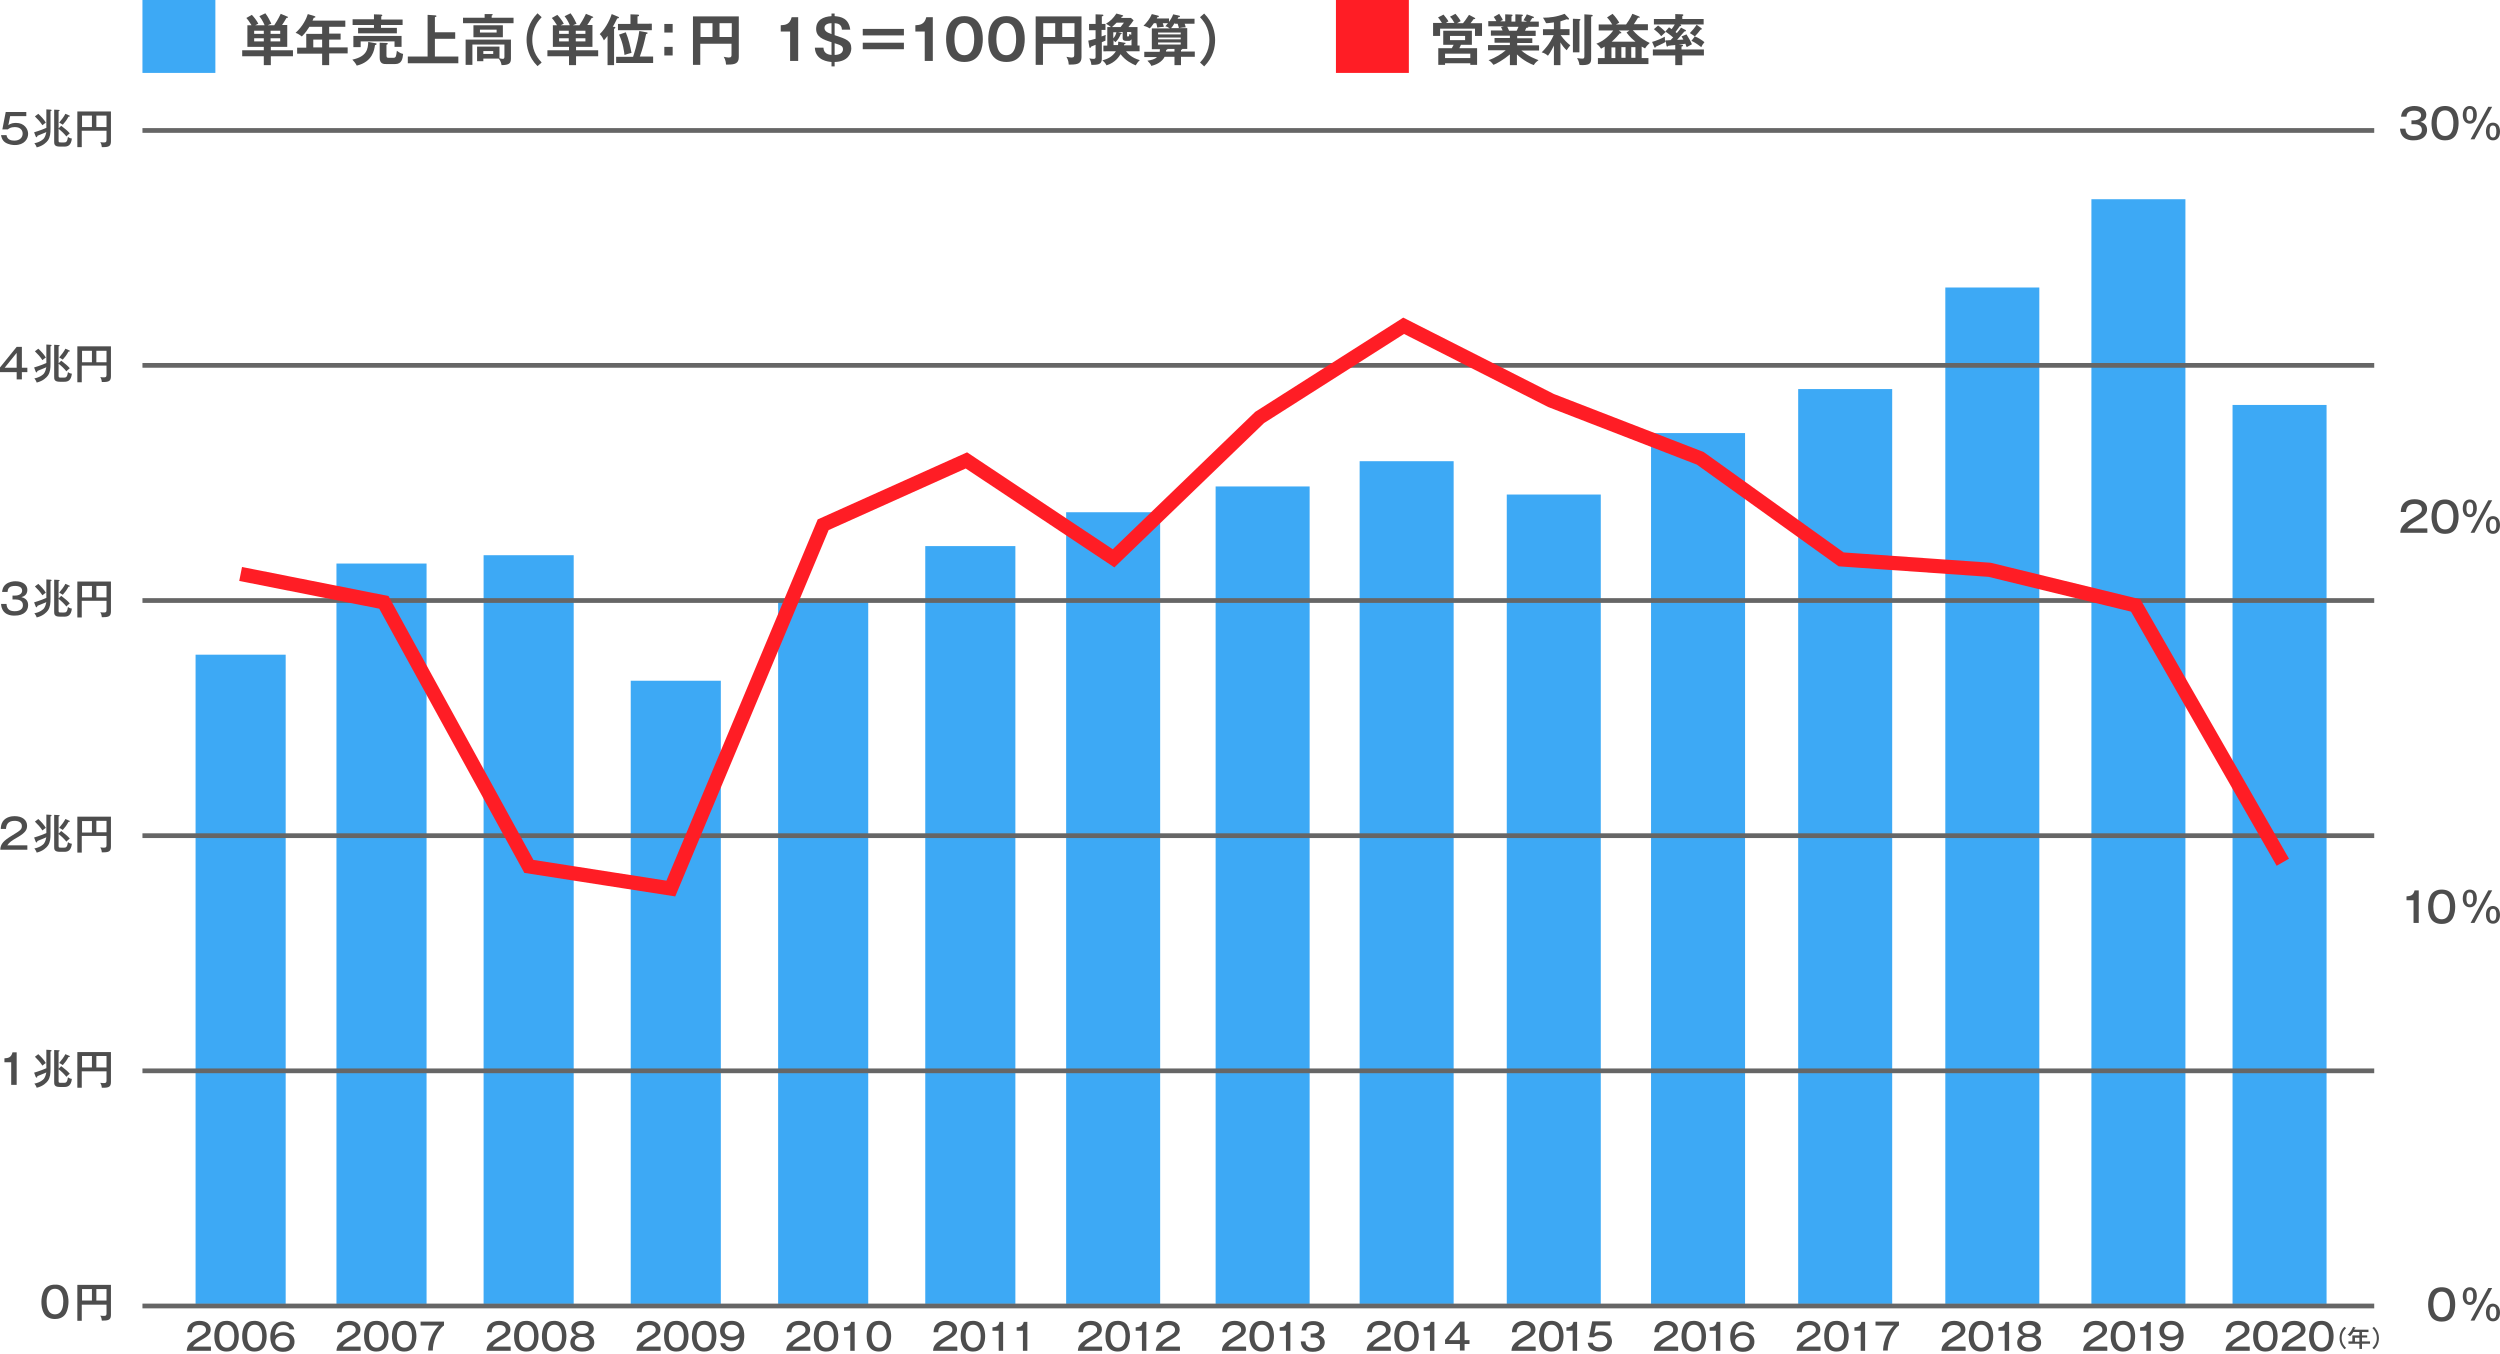 <?xml version="1.0" encoding="utf-8"?>
<!-- Generator: Adobe Illustrator 25.2.0, SVG Export Plug-In . SVG Version: 6.00 Build 0)  -->
<svg version="1.1" id="レイヤー_1" xmlns="http://www.w3.org/2000/svg" xmlns:xlink="http://www.w3.org/1999/xlink" x="0px"
	 y="0px" viewBox="0 0 960 520" style="enable-background:new 0 0 960 520;" xml:space="preserve">
<style type="text/css">
	.st0{fill:#4D4D4D;}
	.st1{fill:#3DA9F5;}
	.st2{fill:#FF1D25;}
	.st3{fill:none;stroke:#666666;stroke-width:1.821;stroke-miterlimit:10;}
	.st4{fill:none;stroke:#FF1D25;stroke-width:5.464;stroke-miterlimit:10;}
</style>
<g>
	<g>
		<g>
			<g>
				<path class="st0" d="M101.6,9.7c-0.1-0.3-0.7-1.8-2-3.5l2.3-1.1c1.2,1.6,1.7,2.8,2.3,4c-0.8,0.3-1.1,0.5-1.4,0.6h2.5
					c0.5-0.7,1.5-2.3,2.5-4.4l2.6,1.1c0.1,0,0.2,0.1,0.2,0.2c0,0.2-0.1,0.2-0.6,0.3c-0.7,1.3-1.5,2.4-1.7,2.7h2V18h-6.3v1.3h8.5v2.3
					h-8.5v3.4h-2.7v-3.4H93v-2.3h8.3V18H95V9.7h1.6c-1-1.6-1.6-2.4-2-2.8l2.1-1.2c0.7,0.7,1.9,2.2,2.5,3.4c-0.7,0.3-0.9,0.5-1.2,0.6
					H101.6z M101.3,13v-1.2h-3.7V13H101.3z M97.6,14.7v1.2h3.7v-1.2H97.6z M107.6,13v-1.2h-3.7V13H107.6z M103.9,14.7v1.2h3.7v-1.2
					H103.9z"/>
				<path class="st0" d="M126.4,12.9h4.4v2.3h-4.4v3h7.1v2.3h-7.1V25h-2.7v-4.4h-9.6v-2.3h3.5v-5.3h6.1v-2.7h-4.9
					c-0.4,0.6-1.5,2.4-2.9,3.7c-0.8-0.6-1.5-1.1-2.4-1.4c2.9-2.6,4.2-5.6,4.7-7.2l2.6,0.8c0.3,0.1,0.3,0.1,0.3,0.3
					c0,0.3-0.3,0.3-0.6,0.3c-0.1,0.3-0.3,0.6-0.5,1.1h12.6v2.4h-6.2V12.9z M123.7,15.2h-3.4v3h3.4V15.2z"/>
				<path class="st0" d="M154.6,7.4v2.2h-8.3v1.1h6.1v2.1h-14.9v-2.1h6.1V9.6h-8.2V7.4h8.2V5.5l2.8,0.1c0.2,0,0.4,0.1,0.4,0.3
					s-0.2,0.3-0.4,0.4v1.2H154.6z M144.2,16.6c0.3,0,0.4,0.1,0.4,0.3c0,0.3-0.4,0.4-0.6,0.4c-0.3,1.9-0.9,6.4-7,7.9
					c-0.4-0.9-1.4-2-1.7-2.3c5.6-1.2,6-4.1,6.1-6.8L144.2,16.6z M154.2,13.8V18h-2.7v-2.1h-13v2.2h-2.8v-4.3H154.2z M148.4,24.6
					c-1,0-2.6,0-2.6-2.4v-5.8l2.6,0.1c0.3,0,0.5,0,0.5,0.3c0,0.2-0.1,0.2-0.5,0.4v4c0,0.7,0.1,1,0.8,1h1.8c1.1,0,1.1-0.6,1.4-2.7
					c1.3,1,2,1.1,2.4,1.2c-0.2,1.9-0.5,3.9-3.1,3.9H148.4z"/>
				<path class="st0" d="M174.8,12.2v2.7H167v6.8h9v2.6h-19.4v-2.6h7.6v-16l3,0.2c0.1,0,0.4,0.1,0.4,0.3c0,0.2-0.1,0.2-0.6,0.4v5.8
					H174.8z"/>
				<path class="st0" d="M197.2,6.8v2.1h-19.4V6.8h8.3V5.4l2.7,0c0.1,0,0.4,0,0.4,0.2c0,0.2-0.2,0.3-0.4,0.4v0.8H197.2z M185.6,22.5
					v1h-2.4v-5.6h8.6v4.5c1,0.2,1.1,0.2,1.3,0.2c0.3,0,0.6-0.1,0.6-0.8v-4.7h-12.3v7.8h-2.6v-9.7h17.4v7.3c0,1.8-0.7,2.5-3.6,2.5
					c-0.1-0.6-0.3-1.6-1.1-2.5H185.6z M193.1,9.7v4.6h-11.3V9.7H193.1z M184.3,11.4v1.1h6.4v-1.1H184.3z M185.6,19.6v1.1h3.8v-1.1
					H185.6z"/>
				<path class="st0" d="M208,6.6c-1,1.1-3.6,3.8-3.6,8.7c0,4.9,2.6,7.6,3.6,8.7l-1.6,1.4c-3.5-3.5-4.2-7.5-4.2-10.1
					c0-2.7,0.7-6.6,4.2-10.2L208,6.6z"/>
				<path class="st0" d="M218.8,9.7c-0.1-0.3-0.7-1.8-2-3.5l2.3-1.1c1.2,1.6,1.7,2.8,2.3,4c-0.8,0.3-1.1,0.5-1.4,0.6h2.5
					c0.5-0.7,1.5-2.3,2.5-4.4l2.6,1.1c0.1,0,0.2,0.1,0.2,0.2c0,0.2-0.1,0.2-0.6,0.3c-0.7,1.3-1.5,2.4-1.7,2.7h2V18h-6.3v1.3h8.5v2.3
					h-8.5v3.4h-2.7v-3.4h-8.3v-2.3h8.3V18h-6.2V9.7h1.6c-1-1.6-1.6-2.4-2-2.8l2.1-1.2c0.7,0.7,1.9,2.2,2.5,3.4
					c-0.7,0.3-0.9,0.5-1.2,0.6H218.8z M218.4,13v-1.2h-3.7V13H218.4z M214.7,14.7v1.2h3.7v-1.2H214.7z M224.8,13v-1.2h-3.7V13H224.8
					z M221.1,14.7v1.2h3.7v-1.2H221.1z"/>
				<path class="st0" d="M235.9,10.3c0.2,0.1,0.4,0.1,0.4,0.3c0,0.2-0.2,0.3-0.5,0.5V25h-2.5V13.8c-0.7,0.9-1,1.3-1.4,1.7
					c-0.8-1.7-1.3-2.1-1.6-2.4c2.7-2.6,4.2-6.4,4.6-7.7l2.4,1c0.1,0,0.4,0.2,0.4,0.3c0,0.3-0.3,0.3-0.7,0.4c-0.9,1.8-1,2-1.7,3.2
					L235.9,10.3z M250.8,21.8v2.4h-14.2v-2.4h6.5c0.2-0.6,1.7-5,2.4-9.9l2.7,0.5c0.2,0,0.5,0.1,0.5,0.3c0,0.2-0.3,0.3-0.6,0.4
					c-0.7,3.2-1.3,5.6-2.4,8.6H250.8z M250.3,9.2v2.4h-13V9.2h4.8V5.5l2.8,0.1c0.1,0,0.5,0,0.5,0.3c0,0.3-0.3,0.4-0.6,0.4v2.8H250.3
					z M240.3,12.4c1.1,2.5,1.8,5.8,2.2,7.9c-1.1,0.3-1.5,0.4-2.7,0.8c-0.1-1-0.5-4.5-2.1-7.8L240.3,12.4z"/>
				<path class="st0" d="M258.3,9.2v3.3h-3.2V9.2H258.3z M258.3,18v3.3h-3.2V18H258.3z"/>
				<path class="st0" d="M268.9,16.7v8.2h-2.8V6.3h17.6v15.6c0,2.4-1.4,2.9-4.1,2.9c-0.3,0-0.5,0-0.8,0c-0.1-1.7-0.6-2.4-0.9-3
					c0.6,0.1,1.3,0.3,1.9,0.3c1.1,0,1.1-0.5,1.1-1.1v-4.2H268.9z M273.6,8.9h-4.6v5.3h4.6V8.9z M276.3,14.2h4.7V8.9h-4.7V14.2z"/>
				<path class="st0" d="M306.6,23.4h-3.2V12.1h-3.6V9.7c1.8-0.1,3.5-0.3,4.2-3.1h2.5V23.4z"/>
				<path class="st0" d="M323.3,11.4c-0.1-2.3-1.9-2.4-2.8-2.5v4.6c4.5,1.5,6.4,2.1,6.4,5.1c0,1.8-1.2,5.1-6.4,5.2v1.7h-1.2v-1.7
					c-1.1-0.1-6.2-0.5-6.4-5.5h3.3c0.1,2.4,2.1,2.7,3.1,2.8v-4.9c-3.3-1-5.9-2-5.9-5.1c0-3.4,2.7-4.7,5.9-4.9v-1h1.2v1
					c2.5,0.2,5.4,0.8,6,5.2H323.3z M319.3,8.9c-0.7,0-2.7,0.2-2.7,1.8c0,1.3,1.1,1.8,2.7,2.4V8.9z M320.5,21.1
					c0.8,0,3.2-0.2,3.2-2.2c0-1.3-1-1.6-3.2-2.3V21.1z"/>
				<path class="st0" d="M347.1,11.1v2.5h-15.8v-2.5H347.1z M347.1,16.4v2.5h-15.8v-2.5H347.1z"/>
				<path class="st0" d="M358.3,23.4h-3.2V12.1h-3.6V9.7c1.8-0.1,3.5-0.3,4.2-3.1h2.5V23.4z"/>
				<path class="st0" d="M377.4,15c0,3-0.8,8.8-7.1,8.8c-6.3,0-7-5.8-7-8.8c0-2.9,0.7-8.8,7-8.8C376.6,6.2,377.4,12,377.4,15z
					 M366.5,15c0,0.9,0,6.2,3.8,6.2c3.8,0,3.8-5.2,3.8-6.2c0-0.9,0-6.2-3.8-6.2C366.5,8.8,366.5,14,366.5,15z"/>
				<path class="st0" d="M393.5,15c0,3-0.8,8.8-7,8.8c-6.3,0-7-5.8-7-8.8c0-2.9,0.7-8.8,7-8.8C392.7,6.2,393.5,12,393.5,15z
					 M382.6,15c0,0.9,0,6.2,3.8,6.2c3.8,0,3.8-5.2,3.8-6.2c0-0.9,0-6.2-3.8-6.2C382.7,8.8,382.6,14,382.6,15z"/>
				<path class="st0" d="M400.5,16.7v8.2h-2.8V6.3h17.6v15.6c0,2.4-1.4,2.9-4.1,2.9c-0.3,0-0.5,0-0.8,0c-0.1-1.7-0.6-2.4-0.9-3
					c0.6,0.1,1.3,0.3,1.9,0.3c1.1,0,1.1-0.5,1.1-1.1v-4.2H400.5z M405.2,8.9h-4.6v5.3h4.6V8.9z M407.9,14.2h4.7V8.9h-4.7V14.2z"/>
				<path class="st0" d="M424.5,9.2v2.3H423V14c0.8-0.3,1.2-0.4,1.6-0.6c-0.1,0.7-0.1,0.8-0.1,2.2c-0.3,0.1-0.5,0.2-1.4,0.6v6.3
					c0,1.8-0.8,2.4-3.3,2.4c-0.3,0-0.5,0-0.7,0c-0.2-1.4-0.4-1.7-0.8-2.5c0.3,0.1,1,0.2,1.5,0.2c0.8,0,0.9-0.2,0.9-0.8v-4.6
					c-0.3,0.1-1.5,0.6-1.7,0.7c-0.1,0.2-0.2,0.5-0.4,0.5c-0.2,0-0.3-0.2-0.3-0.4l-0.4-2.4c0.5-0.1,1-0.2,2.8-0.7v-3.3h-2.5V9.2h2.5
					V5.5l2.5,0.1c0.2,0,0.5,0,0.5,0.3c0,0.2-0.2,0.3-0.6,0.4v2.9H424.5z M423.7,19.7v-2.2h1.5v-7.1h1.4c-0.4-0.4-0.8-0.6-1.9-1.3
					c1.6-0.9,2.8-2.1,4-3.9l2.2,0.6c0.3,0.1,0.4,0.1,0.4,0.3c0,0.2-0.2,0.2-0.5,0.3c-0.1,0.1-0.2,0.3-0.3,0.5h3.8l1,0.9
					c-0.9,1.3-1,1.4-2,2.6h3.5v7.1h0.8v2.2h-5.2c0.6,0.8,2.1,2.5,5.3,3.4c-0.7,0.6-1.1,1.2-1.6,2c-1.6-0.7-3.9-1.8-5.8-4.3
					c-0.5,0.8-1.9,3.2-5.4,4.3c-0.4-0.8-0.8-1.3-1.6-1.9c2.2-0.6,3.9-1.5,5.2-3.5H423.7z M430.3,10.4c0.1-0.2,0.7-0.9,1.3-1.7h-2.8
					c-0.6,0.5-1.2,1.2-1.8,1.7H430.3z M431.8,16.4c0.2,0,0.4,0,0.4,0.2c0,0.2-0.1,0.3-0.5,0.4c0,0.1-0.1,0.3-0.1,0.4h2.9v-2.3
					c-0.3,0.4-0.6,0.6-0.9,0.6h-1.2c-0.8,0-1.3-0.3-1.3-1v-2.4h-1.7l1.1,0.3c0.1,0,0.3,0.1,0.3,0.2c0,0.2-0.3,0.2-0.4,0.2
					c-0.4,1.1-1.2,2.5-2.1,3.2c-0.2-0.2-0.4-0.4-0.7-0.7v1.8h1.7c0.1-0.4,0.1-0.7,0.1-1.3L431.8,16.4z M427.5,14.7
					c0.6-0.6,1-1.4,1.2-2.3h-1.2V14.7z M432.8,12.4v1.3c0,0.2,0,0.3,0.2,0.3c0.5,0,0.6,0,0.7-1c0.4,0.3,0.5,0.3,0.7,0.4v-1.1H432.8z
					"/>
				<path class="st0" d="M451.1,8.8c-0.7,1.2-1.1,1.7-1.4,2h6.2v8H454c0,0.2-0.3,0.3-0.5,0.4v0.6h5.3v2h-5.3V25H451v-3.2h-3.8
					c-0.5,1.1-2,2.8-5.1,3.5c-0.2-0.6-0.8-1.3-1.5-2c1.4-0.2,2.8-0.5,3.7-1.4h-4.9v-2h5.9c0.1-0.4,0.1-0.6,0.1-1h-3.1v-8h6.9
					c-0.6-0.4-1.1-0.7-1.7-0.8c0.3-0.4,0.6-0.7,1-1.2h-2c0.2,0.7,0.4,1.1,0.4,1.4c-1.2,0.1-1.7,0.1-2.5,0.3
					c-0.2-0.9-0.3-1.5-0.4-1.7h-0.9c-0.8,1.2-1.3,1.7-1.6,2c-0.4-0.2-1.1-0.7-2.4-1c1.3-1.3,2.5-2.8,3.2-4.5l2.4,0.6
					c0.1,0,0.3,0.1,0.3,0.3c0,0.3-0.4,0.3-0.6,0.3c0,0.1-0.1,0.3-0.2,0.5h4.7v1.3c0.6-0.8,1.2-1.8,1.6-2.9l2.3,0.5
					c0.1,0,0.3,0.1,0.3,0.3c0,0.3-0.4,0.3-0.6,0.3c-0.1,0.1-0.2,0.4-0.3,0.6h6.5v1.9h-3.8c0.2,0.4,0.3,0.9,0.4,1.4
					c-0.6,0-1.8,0.1-2.6,0.3c-0.1-0.3-0.1-0.7-0.5-1.7H451.1z M444.7,13.2h8.7v-0.7h-8.7V13.2z M453.4,14.4h-8.7v0.7h8.7V14.4z
					 M453.4,16.3h-8.7v0.8h8.7V16.3z M451,18.8h-2.7c0,0.2-0.1,0.3-0.5,0.4c0,0.3,0,0.4-0.1,0.6h3.3V18.8z"/>
				<path class="st0" d="M460.8,24c1-1.1,3.6-3.8,3.6-8.7c0-4.9-2.6-7.6-3.6-8.7l1.6-1.4c3.5,3.5,4.2,7.5,4.2,10.2
					c0,2.7-0.7,6.6-4.2,10.1L460.8,24z"/>
			</g>
			<g>
				<path class="st0" d="M558.5,8.8c-0.5-0.9-1-1.7-1.7-2.4l2.1-1.1c0.5,0.6,1.5,1.8,2,2.8c-0.4,0.3-1.2,0.7-1.4,0.8h2.3
					c0.2-0.2,1.3-1.6,2.3-3.2l2.1,1.1c0.1,0.1,0.3,0.2,0.3,0.3c0,0.2-0.1,0.2-0.7,0.3c-0.2,0.3-0.5,0.8-1.1,1.5h4.4v4.9h-2.7V11H553
					v2.8h-2.7V8.8h3.4c-0.9-1.4-1.2-1.8-1.5-2.1l2.1-1.1c0.5,0.6,1.5,1.8,1.9,2.6c-0.6,0.3-0.7,0.4-0.9,0.6H558.5z M567.2,18.5v6.4
					h-2.6v-0.6h-9.7v0.6h-2.6v-6.4h5.2c0.3-0.6,0.4-0.7,0.7-1.3h-4v-5.4h11v5.4H561c-0.4,0.8-0.4,0.9-0.6,1.3H567.2z M564.6,22.3
					v-1.7h-9.7v1.7H564.6z M556.8,13.8v1.6h5.8v-1.6H556.8z"/>
				<path class="st0" d="M582.2,25h-2.4v-4.1c-2.5,2.1-5.2,3.6-6.3,4c-0.9-1.2-1.4-1.5-1.9-1.8c2.7-0.9,5.1-2.5,6.6-3.8h-6.8v-2h8.4
					v-0.9h-5.9v-1.8h5.9v-0.9h-7.3v-2h4.5c-0.1-0.3-0.4-0.8-0.6-1.3l1.1-0.3h-6v-2h3.1c-0.2-0.4-0.6-1-1-1.6l2.1-1.2
					c0.4,0.7,1.1,1.6,1.4,2.4c-0.3,0.1-0.6,0.2-1,0.5h1.9V5.5l2.4,0.1c0.2,0,0.4,0,0.4,0.3s-0.2,0.3-0.4,0.4v2h1.5V5.5l2.4,0.1
					c0.1,0,0.5,0,0.5,0.3c0,0.2-0.3,0.3-0.5,0.4v2h2.1c-0.6-0.3-1.1-0.4-1.4-0.5c0.8-1.3,1-1.7,1.3-2.3l2.5,0.9
					c0.1,0,0.2,0.1,0.2,0.3c0,0.3-0.3,0.3-0.6,0.2c-0.1,0.2-0.8,1.2-0.9,1.4h3.4v2h-4.1c0,0.1,0.1,0.1,0.1,0.1
					c0,0.2-0.6,0.3-0.8,0.3c-0.3,0.6-0.4,0.8-0.5,1.1h4.1v2h-7.1v0.9h5.8v1.8h-5.8v0.9h8.4v2h-6.8c2.7,2.3,5.4,3.2,6.6,3.7
					c-1.2,0.9-1.5,1.3-1.8,1.9c-1-0.3-4-1.7-6.5-4.1V25z M578.8,10.3c0.1,0.3,0.3,0.6,0.7,1.5h2.9c0.1-0.3,0.4-0.7,0.7-1.5H578.8z"
					/>
				<path class="st0" d="M599.2,25h-2.5v-7.5c-1.1,2.3-1.9,3.4-2.3,3.9c-0.7-0.6-1.3-1-2.4-1.3c1-1,3.1-3.1,4.6-6.6h-4.1v-2.3h4.2
					V8.6c-2,0.3-2.5,0.3-3,0.3c-0.7-1.3-0.7-1.4-1.2-2.1c2.6,0,5.2-0.3,8.3-1.5l1.6,1.7c0.1,0.1,0.1,0.2,0.1,0.3
					c0,0.2-0.1,0.2-0.3,0.2c-0.1,0-0.3,0-0.6-0.1c-0.6,0.2-1.1,0.4-2.4,0.8v3h3.5v2.3h-3.4c1.3,1.8,2.4,2.9,3.7,3.9
					c-0.6,0.7-1,1.3-1.4,1.9c-0.9-0.8-1.6-1.7-2.4-3V25z M606.5,7.3c0.2,0,0.4,0.1,0.4,0.3c0,0.1-0.1,0.2-0.4,0.4v12.1H604V7.2
					L606.5,7.3z M611.3,5.7c0.1,0,0.3,0.1,0.3,0.3c0,0.2-0.2,0.3-0.6,0.4v15.9c0,1.7-0.2,2.7-3.3,2.7c-0.6,0-0.9,0-1.2-0.1
					c-0.1-1.2-0.7-2.2-0.9-2.6c1,0.2,1.8,0.2,2,0.2c0.4,0,0.8,0,0.8-0.8V5.5L611.3,5.7z"/>
				<path class="st0" d="M624.4,9.4c1.6-2.2,2.2-3.6,2.4-4.1l2.6,1c0.1,0.1,0.3,0.2,0.3,0.3c0,0.2-0.2,0.2-0.7,0.2
					c-0.7,1.1-1.1,1.8-1.6,2.5h5.4v2.3H627c2.7,3.1,5.1,4.2,6.5,4.9c-0.7,0.6-1.4,1.4-1.8,2.1c-0.4-0.2-0.6-0.4-1.3-0.7v4.4h2.6v2.3
					h-19.4v-2.3h2.6v-4.4c-0.8,0.5-1.1,0.6-1.4,0.8c-0.7-1.1-1.3-1.6-1.8-1.9c1.6-0.6,4.2-2,6.5-5.1h-5.6V9.4h5.2
					c-0.6-1-1.2-1.9-2-2.7l2.1-1.4c1.1,1,2.2,2.7,2.6,3.4c-0.4,0.2-0.9,0.5-1.3,0.7H624.4z M621.5,11.6l0.9,0.7
					c0.1,0.1,0.2,0.2,0.2,0.3c0,0.2-0.1,0.2-0.3,0.2c-0.1,0-0.3,0-0.3,0c-0.6,0.7-1.4,1.7-3.1,3.2h9.1c-0.7-0.6-2.2-1.8-3.4-3.5
					l1.1-0.8H621.5z M620.3,18.2h-1.5v4.1h1.5V18.2z M622.6,22.2h1.6v-4.1h-1.6V22.2z M626.4,22.2h1.6v-4.1h-1.6V22.2z"/>
				<path class="st0" d="M634.4,16.1c1.5-0.4,3.6-1.3,4.9-2c0,0.3,0,0.4,0,0.6c0,0.4,0,0.5,0.3,1.4c-0.9,0.6-3.5,1.7-3.7,1.8
					c-0.1,0.2-0.2,0.4-0.4,0.4c-0.2,0-0.2-0.1-0.3-0.4L634.4,16.1z M647.2,11.5c0.1,0,0.2,0.1,0.2,0.3c0,0.2-0.3,0.3-0.6,0.3
					c-1,1.2-2.5,2.9-2.8,3.2c0.6,0,1.5-0.1,2.4-0.1c-0.3-0.6-0.5-0.9-0.7-1.2l1.9-0.8c0.7,1,1.7,2.8,2.1,3.8c-0.4,0.2-1.3,0.7-2,1.1
					c-0.3-0.7-0.4-0.9-0.5-1.3c-0.5,0.1-0.7,0.1-2.6,0.3l1.1,0.1c0.3,0,0.6,0,0.6,0.3c0,0.2-0.3,0.3-0.6,0.4V19h8.6v2.3H646V25h-2.7
					v-3.7h-8.6V19h8.6v-1.7c-0.4,0-2.3,0.2-2.7,0.3c-0.1,0.2-0.3,0.3-0.4,0.3c-0.2,0-0.2-0.3-0.3-0.5l-0.3-1.9c0.4,0,0.9,0,1.9-0.1
					c0.7-0.7,0.7-0.8,1-1c-1.1-1-2.3-1.8-3-2.3l1.4-1.6c0.3,0.2,0.4,0.2,1,0.7c0.6-0.8,0.9-1.3,1.2-1.8h-8V7.3h8.2V5.4l2.7,0.1
					c0.1,0,0.4,0,0.4,0.3c0,0.2-0.2,0.3-0.4,0.4v1.1h8.2v2.1h-9c0.2,0.1,0.4,0.3,0.4,0.4c0,0.2-0.3,0.2-0.6,0.3
					c-0.8,1.1-1.5,2-1.6,2.2c0.1,0.1,0.2,0.2,0.5,0.4c1-1.2,1.3-1.5,1.6-2.1L647.2,11.5z M636.7,9.8c0.6,0.4,1.3,0.9,2.9,2.5
					c-1,0.9-1,1-1.7,1.6c-0.9-1.2-1.7-1.8-2.8-2.7L636.7,9.8z M650.8,14c-0.4-0.4-1.6-1.1-1.9-1.3c1-1.1,1.8-1.9,2.6-3.2l1.8,1.3
					c0.1,0.1,0.2,0.2,0.2,0.3c0,0.2-0.2,0.3-0.5,0.3C652.4,12.2,651.7,13.1,650.8,14c1.1,0.3,3.1,1.6,3.7,2.2
					c-0.8,1-0.9,1.2-1.2,1.9c-2.1-1.6-3.1-2.1-3.8-2.4L650.8,14z"/>
			</g>
			<rect x="54.7" class="st1" width="28" height="28"/>
			<rect x="513" class="st2" width="28" height="28"/>
		</g>
		<rect x="75.1" y="251.4" class="st1" width="34.6" height="249.3"/>
		<rect x="129.2" y="216.4" class="st1" width="34.6" height="284.3"/>
		<rect x="185.7" y="213.2" class="st1" width="34.6" height="287.5"/>
		<rect x="242.2" y="261.4" class="st1" width="34.6" height="239.3"/>
		<rect x="298.8" y="230.5" class="st1" width="34.6" height="270.2"/>
		<rect x="355.3" y="209.7" class="st1" width="34.6" height="291"/>
		<rect x="409.4" y="196.7" class="st1" width="36.1" height="304"/>
		<rect x="466.8" y="186.8" class="st1" width="36.1" height="313.9"/>
		<rect x="522.1" y="177.1" class="st1" width="36.1" height="323.6"/>
		<rect x="578.6" y="189.9" class="st1" width="36.1" height="310.8"/>
		<rect x="634" y="166.3" class="st1" width="36.1" height="334.4"/>
		<rect x="690.5" y="149.4" class="st1" width="36.1" height="351.3"/>
		<rect x="747" y="110.4" class="st1" width="36.1" height="390.3"/>
		<rect x="803.1" y="76.5" class="st1" width="36.1" height="424.2"/>
		<rect x="857.3" y="155.5" class="st1" width="36.1" height="345.2"/>
		<g>
			<path class="st0" d="M81,518.7h-9.3c0.1-2.1,1.2-3.2,4.1-4.9c2.8-1.7,3.3-2,3.3-3.2c0-1.3-1.2-1.8-2.5-1.8
				c-2.5,0-2.9,1.6-2.9,2.8h-1.8c0-0.5,0.1-1.7,0.7-2.6c1.1-1.5,2.9-1.8,4-1.8c2.7,0,4.3,1.4,4.3,3.3c0,1.4-0.7,2.4-3,3.7
				c-2.7,1.6-3.1,1.9-3.8,2.9H81V518.7z"/>
			<path class="st0" d="M90.7,509c0.9,1.5,1,3.2,1,4.1c0,0.8-0.1,2.6-1,4.1c-1,1.5-2.6,1.8-3.7,1.8c-1.9,0-3.1-0.9-3.7-1.8
				c-0.9-1.4-1-3.1-1-4.1c0-1,0.1-2.7,1-4.1c0.8-1.3,2.2-1.8,3.7-1.8C88.6,507.2,89.9,507.8,90.7,509z M84.2,513.1
				c0,1.2,0.2,4.4,2.9,4.4c2.7,0,2.9-3.2,2.9-4.4c0-1.4-0.3-4.4-2.9-4.4C84.4,508.7,84.2,511.8,84.2,513.1z"/>
			<path class="st0" d="M101.4,509c0.9,1.5,1,3.2,1,4.1c0,0.8-0.1,2.6-1,4.1c-1,1.5-2.6,1.8-3.7,1.8c-1.9,0-3.1-0.9-3.7-1.8
				c-0.9-1.4-1-3.1-1-4.1c0-1,0.1-2.7,1-4.1c0.8-1.3,2.2-1.8,3.7-1.8C99.3,507.2,100.6,507.8,101.4,509z M94.9,513.1
				c0,1.2,0.2,4.4,2.9,4.4c2.7,0,2.9-3.2,2.9-4.4c0-1.4-0.3-4.4-2.9-4.4C95.1,508.7,94.9,511.8,94.9,513.1z"/>
			<path class="st0" d="M111.1,510.4c-0.3-1.3-1.4-1.6-2.3-1.6c-2.6,0-3.1,2-3.2,4c0.9-0.9,1.9-1.2,3.3-1.2c2.3,0,4.2,1.2,4.2,3.6
				c0,2.2-1.5,3.9-4.4,3.9c-4,0-4.9-3.2-4.9-5.7c0-4.8,2.8-6,5-6c0.4,0,3.7,0.1,4.2,3.1H111.1z M105.7,515.1c0,1.2,0.8,2.4,2.9,2.4
				c2.4,0,2.7-1.8,2.7-2.4c0-2.1-2.2-2.2-2.6-2.2C106.6,512.9,105.7,513.9,105.7,515.1z"/>
		</g>
		<g>
			<path class="st0" d="M138.5,518.7h-9.3c0.1-2.1,1.2-3.2,4.1-4.9c2.8-1.7,3.3-2,3.3-3.2c0-1.3-1.2-1.8-2.5-1.8
				c-2.5,0-2.9,1.6-2.9,2.8h-1.8c0-0.5,0.1-1.7,0.7-2.6c1.1-1.5,2.9-1.8,4-1.8c2.7,0,4.3,1.4,4.3,3.3c0,1.4-0.7,2.4-3,3.7
				c-2.7,1.6-3.1,1.9-3.8,2.9h6.9V518.7z"/>
			<path class="st0" d="M148.2,509c0.9,1.5,1,3.2,1,4.1c0,0.8-0.1,2.6-1,4.1c-1,1.5-2.6,1.8-3.7,1.8c-1.9,0-3.1-0.9-3.7-1.8
				c-0.9-1.4-1-3.1-1-4.1c0-1,0.1-2.7,1-4.1c0.8-1.3,2.2-1.8,3.7-1.8C146.1,507.2,147.5,507.8,148.2,509z M141.7,513.1
				c0,1.2,0.2,4.4,2.9,4.4c2.7,0,2.9-3.2,2.9-4.4c0-1.4-0.3-4.4-2.9-4.4C141.9,508.7,141.7,511.8,141.7,513.1z"/>
			<path class="st0" d="M158.9,509c0.9,1.5,1,3.2,1,4.1c0,0.8-0.1,2.6-1,4.1c-1,1.5-2.6,1.8-3.7,1.8c-1.9,0-3.1-0.9-3.7-1.8
				c-0.9-1.4-1-3.1-1-4.1c0-1,0.1-2.7,1-4.1c0.8-1.3,2.2-1.8,3.7-1.8C156.8,507.2,158.2,507.8,158.9,509z M152.4,513.1
				c0,1.2,0.2,4.4,2.9,4.4c2.7,0,2.9-3.2,2.9-4.4c0-1.4-0.3-4.4-2.9-4.4C152.6,508.7,152.4,511.8,152.4,513.1z"/>
			<path class="st0" d="M170.5,507.5v1.5c-1.4,0.9-2.3,2.5-3.1,4.1c-1,2.3-1.2,4.3-1.2,5.5h-1.8c0.1-4.8,2.8-8.4,4.2-9.6h-7.1v-1.5
				H170.5z"/>
		</g>
		<g>
			<path class="st0" d="M196.1,518.7h-9.3c0.1-2.1,1.2-3.2,4.1-4.9c2.8-1.7,3.3-2,3.3-3.2c0-1.3-1.2-1.8-2.5-1.8
				c-2.5,0-2.9,1.6-2.9,2.8H187c0-0.5,0.1-1.7,0.7-2.6c1.1-1.5,2.9-1.8,4-1.8c2.7,0,4.3,1.4,4.3,3.3c0,1.4-0.7,2.4-3,3.7
				c-2.7,1.6-3.1,1.9-3.8,2.9h6.9V518.7z"/>
			<path class="st0" d="M205.8,509c0.9,1.5,1,3.2,1,4.1c0,0.8-0.1,2.6-1,4.1c-1,1.5-2.6,1.8-3.7,1.8c-1.9,0-3.1-0.9-3.7-1.8
				c-0.9-1.4-1-3.1-1-4.1c0-1,0.1-2.7,1-4.1c0.8-1.3,2.2-1.8,3.7-1.8C203.7,507.2,205,507.8,205.8,509z M199.3,513.1
				c0,1.2,0.2,4.4,2.9,4.4c2.7,0,2.9-3.2,2.9-4.4c0-1.4-0.3-4.4-2.9-4.4C199.5,508.7,199.3,511.8,199.3,513.1z"/>
			<path class="st0" d="M216.5,509c0.9,1.5,1,3.2,1,4.1c0,0.8-0.1,2.6-1,4.1c-1,1.5-2.6,1.8-3.7,1.8c-1.9,0-3.1-0.9-3.7-1.8
				c-0.9-1.4-1-3.1-1-4.1c0-1,0.1-2.7,1-4.1c0.8-1.3,2.2-1.8,3.7-1.8C214.4,507.2,215.7,507.8,216.5,509z M210,513.1
				c0,1.2,0.2,4.4,2.9,4.4c2.7,0,2.9-3.2,2.9-4.4c0-1.4-0.3-4.4-2.9-4.4C210.2,508.7,210,511.8,210,513.1z"/>
			<path class="st0" d="M228.2,515.6c0,1.4-0.9,3.4-4.6,3.4c-0.8,0-2.4-0.1-3.5-1c-0.7-0.5-1.1-1.4-1.1-2.4c0-2.2,1.8-2.7,2.4-2.9
				c-0.6-0.2-2-0.7-2-2.5c0-1.6,1.4-3,4.3-3c3,0,4.3,1.4,4.3,3c0,1.8-1.4,2.3-2,2.5C227.3,513.1,228.2,514,228.2,515.6z
				 M220.7,515.4c0,1.7,1.7,2.1,2.8,2.1c1.1,0,2.9-0.3,2.9-2.1c0-1.1-0.9-2-2.8-2C221.6,513.3,220.7,514.2,220.7,515.4z
				 M221.1,510.5c0,1.7,2.1,1.7,2.5,1.7c0.3,0,2.5,0,2.5-1.7c0-0.3-0.1-1.7-2.5-1.7C221.3,508.8,221.1,510,221.1,510.5z"/>
		</g>
		<g>
			<path class="st0" d="M253.7,518.7h-9.3c0.1-2.1,1.2-3.2,4.1-4.9c2.8-1.7,3.3-2,3.3-3.2c0-1.3-1.2-1.8-2.5-1.8
				c-2.5,0-2.9,1.6-2.9,2.8h-1.8c0-0.5,0.1-1.7,0.7-2.6c1.1-1.5,2.9-1.8,4-1.8c2.7,0,4.3,1.4,4.3,3.3c0,1.4-0.7,2.4-3,3.7
				c-2.7,1.6-3.1,1.9-3.8,2.9h6.9V518.7z"/>
			<path class="st0" d="M263.4,509c0.9,1.5,1,3.2,1,4.1c0,0.8-0.1,2.6-1,4.1c-1,1.5-2.6,1.8-3.7,1.8c-1.9,0-3.1-0.9-3.7-1.8
				c-0.9-1.4-1-3.1-1-4.1c0-1,0.1-2.7,1-4.1c0.8-1.3,2.2-1.8,3.7-1.8C261.2,507.2,262.6,507.8,263.4,509z M256.8,513.1
				c0,1.2,0.2,4.4,2.9,4.4c2.7,0,2.9-3.2,2.9-4.4c0-1.4-0.3-4.4-2.9-4.4C257.1,508.7,256.8,511.8,256.8,513.1z"/>
			<path class="st0" d="M274.1,509c0.9,1.5,1,3.2,1,4.1c0,0.8-0.1,2.6-1,4.1c-1,1.5-2.6,1.8-3.7,1.8c-1.9,0-3.1-0.9-3.7-1.8
				c-0.9-1.4-1-3.1-1-4.1c0-1,0.1-2.7,1-4.1c0.8-1.3,2.2-1.8,3.7-1.8C272,507.2,273.3,507.8,274.1,509z M267.5,513.1
				c0,1.2,0.2,4.4,2.9,4.4c2.7,0,2.9-3.2,2.9-4.4c0-1.4-0.3-4.4-2.9-4.4C267.8,508.7,267.5,511.8,267.5,513.1z"/>
			<path class="st0" d="M278.5,515.9c0.3,1.3,1.4,1.6,2.3,1.6c2.6,0,3.1-2,3.2-4c-0.9,0.9-1.9,1.2-3.3,1.2c-2.3,0-4.2-1.2-4.2-3.6
				c0-2.2,1.5-3.9,4.4-3.9c4,0,4.9,3.2,4.9,5.7c0,4.8-2.8,6-5,6c-0.4,0-3.7-0.1-4.2-3.1H278.5z M278.3,511.1c0,1.8,1.6,2.2,2.7,2.2
				c1.5,0,2.9-0.7,2.9-2.2c0-1.3-0.9-2.4-2.9-2.4C278.3,508.7,278.3,510.8,278.3,511.1z"/>
		</g>
		<g>
			<path class="st0" d="M311.2,518.7h-9.3c0.1-2.1,1.2-3.2,4.1-4.9c2.8-1.7,3.3-2,3.3-3.2c0-1.3-1.2-1.8-2.5-1.8
				c-2.5,0-2.9,1.6-2.9,2.8h-1.8c0-0.5,0.1-1.7,0.7-2.6c1.1-1.5,2.9-1.8,4-1.8c2.7,0,4.3,1.4,4.3,3.3c0,1.4-0.7,2.4-3,3.7
				c-2.7,1.6-3.1,1.9-3.8,2.9h6.9V518.7z"/>
			<path class="st0" d="M320.9,509c0.9,1.5,1,3.2,1,4.1c0,0.8-0.1,2.6-1,4.1c-1,1.5-2.6,1.8-3.7,1.8c-1.9,0-3.1-0.9-3.7-1.8
				c-0.9-1.4-1-3.1-1-4.1c0-1,0.1-2.7,1-4.1c0.8-1.3,2.2-1.8,3.7-1.8C318.8,507.2,320.1,507.8,320.9,509z M314.4,513.1
				c0,1.2,0.2,4.4,2.9,4.4c2.7,0,2.9-3.2,2.9-4.4c0-1.4-0.3-4.4-2.9-4.4C314.6,508.7,314.4,511.8,314.4,513.1z"/>
			<path class="st0" d="M328.3,518.7h-1.8v-7.7h-2.4v-1.3c1.3-0.1,2.3-0.3,2.7-2.1h1.4V518.7z"/>
			<path class="st0" d="M341.2,509c0.9,1.5,1,3.2,1,4.1c0,0.8-0.1,2.6-1,4.1c-1,1.5-2.6,1.8-3.7,1.8c-1.9,0-3.1-0.9-3.7-1.8
				c-0.9-1.4-1-3.1-1-4.1c0-1,0.1-2.7,1-4.1c0.8-1.3,2.2-1.8,3.7-1.8C339.1,507.2,340.4,507.8,341.2,509z M334.7,513.1
				c0,1.2,0.2,4.4,2.9,4.4c2.7,0,2.9-3.2,2.9-4.4c0-1.4-0.3-4.4-2.9-4.4C334.9,508.7,334.7,511.8,334.7,513.1z"/>
		</g>
		<g>
			<path class="st0" d="M367.6,518.7h-9.3c0.1-2.1,1.2-3.2,4.1-4.9c2.8-1.7,3.3-2,3.3-3.2c0-1.3-1.2-1.8-2.5-1.8
				c-2.5,0-2.9,1.6-2.9,2.8h-1.8c0-0.5,0.1-1.7,0.7-2.6c1.1-1.5,2.9-1.8,4-1.8c2.7,0,4.3,1.4,4.3,3.3c0,1.4-0.7,2.4-3,3.7
				c-2.7,1.6-3.1,1.9-3.8,2.9h6.9V518.7z"/>
			<path class="st0" d="M377.3,509c0.9,1.5,1,3.2,1,4.1c0,0.8-0.1,2.6-1,4.1c-1,1.5-2.6,1.8-3.7,1.8c-1.9,0-3.1-0.9-3.7-1.8
				c-0.9-1.4-1-3.1-1-4.1c0-1,0.1-2.7,1-4.1c0.8-1.3,2.2-1.8,3.7-1.8C375.2,507.2,376.6,507.8,377.3,509z M370.8,513.1
				c0,1.2,0.2,4.4,2.9,4.4c2.7,0,2.9-3.2,2.9-4.4c0-1.4-0.3-4.4-2.9-4.4C371,508.7,370.8,511.8,370.8,513.1z"/>
			<path class="st0" d="M385.3,518.7h-1.8v-7.7h-2.4v-1.3c1.3-0.1,2.3-0.3,2.7-2.1h1.4V518.7z"/>
			<path class="st0" d="M394.6,518.7h-1.8v-7.7h-2.4v-1.3c1.3-0.1,2.3-0.3,2.7-2.1h1.4V518.7z"/>
		</g>
		<g>
			<path class="st0" d="M423.2,518.7h-9.3c0.1-2.1,1.2-3.2,4.1-4.9c2.8-1.7,3.3-2,3.3-3.2c0-1.3-1.2-1.8-2.5-1.8
				c-2.5,0-2.9,1.6-2.9,2.8h-1.8c0-0.5,0.1-1.7,0.7-2.6c1.1-1.5,2.9-1.8,4-1.8c2.7,0,4.3,1.4,4.3,3.3c0,1.4-0.7,2.4-3,3.7
				c-2.7,1.6-3.1,1.9-3.8,2.9h6.9V518.7z"/>
			<path class="st0" d="M432.9,509c0.9,1.5,1,3.2,1,4.1c0,0.8-0.1,2.6-1,4.1c-1,1.5-2.6,1.8-3.7,1.8c-1.9,0-3.1-0.9-3.7-1.8
				c-0.9-1.4-1-3.1-1-4.1c0-1,0.1-2.7,1-4.1c0.8-1.3,2.2-1.8,3.7-1.8C430.8,507.2,432.2,507.8,432.9,509z M426.4,513.1
				c0,1.2,0.2,4.4,2.9,4.4c2.7,0,2.9-3.2,2.9-4.4c0-1.4-0.3-4.4-2.9-4.4C426.6,508.7,426.4,511.8,426.4,513.1z"/>
			<path class="st0" d="M440.3,518.7h-1.8v-7.7h-2.4v-1.3c1.3-0.1,2.3-0.3,2.7-2.1h1.4V518.7z"/>
			<path class="st0" d="M453.1,518.7h-9.3c0.1-2.1,1.2-3.2,4.1-4.9c2.8-1.7,3.3-2,3.3-3.2c0-1.3-1.2-1.8-2.5-1.8
				c-2.5,0-2.9,1.6-2.9,2.8H444c0-0.5,0.1-1.7,0.7-2.6c1.1-1.5,2.9-1.8,4-1.8c2.7,0,4.3,1.4,4.3,3.3c0,1.4-0.7,2.4-3,3.7
				c-2.7,1.6-3.1,1.9-3.8,2.9h6.9V518.7z"/>
		</g>
		<g>
			<path class="st0" d="M478.5,518.7h-9.3c0.1-2.1,1.2-3.2,4.1-4.9c2.8-1.7,3.3-2,3.3-3.2c0-1.3-1.2-1.8-2.5-1.8
				c-2.5,0-2.9,1.6-2.9,2.8h-1.8c0-0.5,0.1-1.7,0.7-2.6c1.1-1.5,2.9-1.8,4-1.8c2.7,0,4.3,1.4,4.3,3.3c0,1.4-0.7,2.4-3,3.7
				c-2.7,1.6-3.1,1.9-3.8,2.9h6.9V518.7z"/>
			<path class="st0" d="M488.2,509c0.9,1.5,1,3.2,1,4.1c0,0.8-0.1,2.6-1,4.1c-1,1.5-2.6,1.8-3.7,1.8c-1.9,0-3.1-0.9-3.7-1.8
				c-0.9-1.4-1-3.1-1-4.1c0-1,0.1-2.7,1-4.1c0.8-1.3,2.2-1.8,3.7-1.8C486.1,507.2,487.5,507.8,488.2,509z M481.7,513.1
				c0,1.2,0.2,4.4,2.9,4.4c2.7,0,2.9-3.2,2.9-4.4c0-1.4-0.3-4.4-2.9-4.4C481.9,508.7,481.7,511.8,481.7,513.1z"/>
			<path class="st0" d="M495.6,518.7h-1.8v-7.7h-2.4v-1.3c1.3-0.1,2.3-0.3,2.7-2.1h1.4V518.7z"/>
			<path class="st0" d="M503.3,512.1h0.9c1.2,0,2.4-0.6,2.4-1.7c0-1.6-2-1.6-2.4-1.6c-1.9,0-2.5,0.8-2.6,2.1h-1.8
				c0.1-0.6,0.2-1.7,1.2-2.6c1.1-0.9,2.6-1,3.3-1c2.6,0,4.1,1.2,4.1,3c0,1.8-1.5,2.3-2,2.5c1.8,0.5,2.3,1.7,2.3,2.7
				c0,1.8-1.3,3.6-4.6,3.6c-1,0-4.4-0.1-4.6-4h1.8c0.1,1.5,0.8,2.5,2.7,2.5c0.5,0,2.9,0,2.9-2c0-1.7-1.6-2-2.5-2h-1.1V512.1z"/>
		</g>
		<g>
			<path class="st0" d="M534.1,518.7h-9.3c0.1-2.1,1.2-3.2,4.1-4.9c2.8-1.7,3.3-2,3.3-3.2c0-1.3-1.2-1.8-2.5-1.8
				c-2.5,0-2.9,1.6-2.9,2.8H525c0-0.5,0.1-1.7,0.7-2.6c1.1-1.5,2.9-1.8,4-1.8c2.7,0,4.3,1.4,4.3,3.3c0,1.4-0.7,2.4-3,3.7
				c-2.7,1.6-3.1,1.9-3.8,2.9h6.9V518.7z"/>
			<path class="st0" d="M543.8,509c0.9,1.5,1,3.2,1,4.1c0,0.8-0.1,2.6-1,4.1c-1,1.5-2.6,1.8-3.7,1.8c-1.9,0-3.1-0.9-3.7-1.8
				c-0.9-1.4-1-3.1-1-4.1c0-1,0.1-2.7,1-4.1c0.8-1.3,2.2-1.8,3.7-1.8C541.7,507.2,543,507.8,543.8,509z M537.3,513.1
				c0,1.2,0.2,4.4,2.9,4.4c2.7,0,2.9-3.2,2.9-4.4c0-1.4-0.3-4.4-2.9-4.4C537.5,508.7,537.3,511.8,537.3,513.1z"/>
			<path class="st0" d="M550.9,518.7h-1.8v-7.7h-2.4v-1.3c1.3-0.1,2.3-0.3,2.7-2.1h1.4V518.7z"/>
			<path class="st0" d="M562.4,514.6h1.9v1.5h-1.9v2.5h-1.8v-2.5h-5.7v-1.6l5.7-7h1.8V514.6z M560.6,514.6v-5.1l-4.2,5.1H560.6z"/>
		</g>
		<g>
			<path class="st0" d="M589.7,518.7h-9.3c0.1-2.1,1.2-3.2,4.1-4.9c2.8-1.7,3.3-2,3.3-3.2c0-1.3-1.2-1.8-2.5-1.8
				c-2.5,0-2.9,1.6-2.9,2.8h-1.8c0-0.5,0.1-1.7,0.7-2.6c1.1-1.5,2.9-1.8,4-1.8c2.7,0,4.3,1.4,4.3,3.3c0,1.4-0.7,2.4-3,3.7
				c-2.7,1.6-3.1,1.9-3.8,2.9h6.9V518.7z"/>
			<path class="st0" d="M599.4,509c0.9,1.5,1,3.2,1,4.1c0,0.8-0.1,2.6-1,4.1c-1,1.5-2.6,1.8-3.7,1.8c-1.9,0-3.1-0.9-3.7-1.8
				c-0.9-1.4-1-3.1-1-4.1c0-1,0.1-2.7,1-4.1c0.8-1.3,2.2-1.8,3.7-1.8C597.3,507.2,598.6,507.8,599.4,509z M592.9,513.1
				c0,1.2,0.2,4.4,2.9,4.4c2.7,0,2.9-3.2,2.9-4.4c0-1.4-0.3-4.4-2.9-4.4C593.1,508.7,592.9,511.8,592.9,513.1z"/>
			<path class="st0" d="M605.7,518.7h-1.8v-7.7h-2.4v-1.3c1.3-0.1,2.3-0.3,2.7-2.1h1.4V518.7z"/>
			<path class="st0" d="M618.3,509h-5.5l-0.6,3.1c0.8-0.7,1.9-0.8,2.7-0.8c2.8,0,4.1,2,4.1,3.8c0,1.7-1.2,3.9-4.6,3.9
				c-0.7,0-2.1-0.1-3.3-0.9c-1.2-0.8-1.4-2.1-1.4-2.5h1.9c0.3,1.6,1.6,1.8,2.7,1.8c1.9,0,2.9-1.2,2.9-2.4c0-1-0.6-2.3-2.7-2.3
				c-1.5,0-2.1,0.5-2.4,0.8h-1.9l1.2-6.1h7V509z"/>
		</g>
		<g>
			<path class="st0" d="M644.4,518.7h-9.3c0.1-2.1,1.2-3.2,4.1-4.9c2.8-1.7,3.3-2,3.3-3.2c0-1.3-1.2-1.8-2.5-1.8
				c-2.5,0-2.9,1.6-2.9,2.8h-1.8c0-0.5,0.1-1.7,0.7-2.6c1.1-1.5,2.9-1.8,4-1.8c2.7,0,4.3,1.4,4.3,3.3c0,1.4-0.7,2.4-3,3.7
				c-2.7,1.6-3.1,1.9-3.8,2.9h6.9V518.7z"/>
			<path class="st0" d="M654.1,509c0.9,1.5,1,3.2,1,4.1c0,0.8-0.1,2.6-1,4.1c-1,1.5-2.6,1.8-3.7,1.8c-1.9,0-3.1-0.9-3.7-1.8
				c-0.9-1.4-1-3.1-1-4.1c0-1,0.1-2.7,1-4.1c0.8-1.3,2.2-1.8,3.7-1.8C652,507.2,653.4,507.8,654.1,509z M647.6,513.1
				c0,1.2,0.2,4.4,2.9,4.4c2.7,0,2.9-3.2,2.9-4.4c0-1.4-0.3-4.4-2.9-4.4C647.8,508.7,647.6,511.8,647.6,513.1z"/>
			<path class="st0" d="M660.7,518.7h-1.8v-7.7h-2.4v-1.3c1.3-0.1,2.3-0.3,2.7-2.1h1.4V518.7z"/>
			<path class="st0" d="M671.7,510.4c-0.3-1.3-1.4-1.6-2.3-1.6c-2.6,0-3.1,2-3.2,4c0.9-0.9,1.9-1.2,3.3-1.2c2.3,0,4.2,1.2,4.2,3.6
				c0,2.2-1.5,3.9-4.4,3.9c-4,0-4.9-3.2-4.9-5.7c0-4.8,2.8-6,5-6c0.4,0,3.7,0.1,4.2,3.1H671.7z M666.3,515.1c0,1.2,0.8,2.4,2.9,2.4
				c2.4,0,2.7-1.8,2.7-2.4c0-2.1-2.2-2.2-2.6-2.2C667.2,512.9,666.3,513.9,666.3,515.1z"/>
		</g>
		<g>
			<path class="st0" d="M699.2,518.7h-9.3c0.1-2.1,1.2-3.2,4.1-4.9c2.8-1.7,3.3-2,3.3-3.2c0-1.3-1.2-1.8-2.5-1.8
				c-2.5,0-2.9,1.6-2.9,2.8H690c0-0.5,0.1-1.7,0.7-2.6c1.1-1.5,2.9-1.8,4-1.8c2.7,0,4.3,1.4,4.3,3.3c0,1.4-0.7,2.4-3,3.7
				c-2.7,1.6-3.1,1.9-3.8,2.9h6.9V518.7z"/>
			<path class="st0" d="M708.9,509c0.9,1.5,1,3.2,1,4.1c0,0.8-0.1,2.6-1,4.1c-1,1.5-2.6,1.8-3.7,1.8c-1.9,0-3.1-0.9-3.7-1.8
				c-0.9-1.4-1-3.1-1-4.1c0-1,0.1-2.7,1-4.1c0.8-1.3,2.2-1.8,3.7-1.8C706.8,507.2,708.1,507.8,708.9,509z M702.3,513.1
				c0,1.2,0.2,4.4,2.9,4.4c2.7,0,2.9-3.2,2.9-4.4c0-1.4-0.3-4.4-2.9-4.4C702.6,508.7,702.3,511.8,702.3,513.1z"/>
			<path class="st0" d="M716.3,518.7h-1.8v-7.7h-2.4v-1.3c1.3-0.1,2.3-0.3,2.7-2.1h1.4V518.7z"/>
			<path class="st0" d="M729.2,507.5v1.5c-1.4,0.9-2.3,2.5-3.1,4.1c-1,2.3-1.2,4.3-1.2,5.5h-1.8c0.1-4.8,2.8-8.4,4.2-9.6h-7.1v-1.5
				H729.2z"/>
		</g>
		<g>
			<path class="st0" d="M754.8,518.7h-9.3c0.1-2.1,1.2-3.2,4.1-4.9c2.8-1.7,3.3-2,3.3-3.2c0-1.3-1.2-1.8-2.5-1.8
				c-2.5,0-2.9,1.6-2.9,2.8h-1.8c0-0.5,0.1-1.7,0.7-2.6c1.1-1.5,2.9-1.8,4-1.8c2.7,0,4.3,1.4,4.3,3.3c0,1.4-0.7,2.4-3,3.7
				c-2.7,1.6-3.1,1.9-3.8,2.9h6.9V518.7z"/>
			<path class="st0" d="M764.4,509c0.9,1.5,1,3.2,1,4.1c0,0.8-0.1,2.6-1,4.1c-1,1.5-2.6,1.8-3.7,1.8c-1.9,0-3.1-0.9-3.7-1.8
				c-0.9-1.4-1-3.1-1-4.1c0-1,0.1-2.7,1-4.1c0.8-1.3,2.2-1.8,3.7-1.8C762.3,507.2,763.7,507.8,764.4,509z M757.9,513.1
				c0,1.2,0.2,4.4,2.9,4.4c2.7,0,2.9-3.2,2.9-4.4c0-1.4-0.3-4.4-2.9-4.4C758.2,508.7,757.9,511.8,757.9,513.1z"/>
			<path class="st0" d="M771.6,518.7h-1.8v-7.7h-2.4v-1.3c1.3-0.1,2.3-0.3,2.7-2.1h1.4V518.7z"/>
			<path class="st0" d="M783.8,515.6c0,1.4-0.9,3.4-4.6,3.4c-0.8,0-2.4-0.1-3.5-1c-0.7-0.5-1.1-1.4-1.1-2.4c0-2.2,1.8-2.7,2.4-2.9
				c-0.6-0.2-2-0.7-2-2.5c0-1.6,1.4-3,4.3-3c3,0,4.3,1.4,4.3,3c0,1.8-1.4,2.3-2,2.5C782.9,513.1,783.8,514,783.8,515.6z
				 M776.3,515.4c0,1.7,1.7,2.1,2.8,2.1c1.1,0,2.9-0.3,2.9-2.1c0-1.1-0.9-2-2.8-2C777.2,513.3,776.3,514.2,776.3,515.4z
				 M776.6,510.5c0,1.7,2.1,1.7,2.5,1.7c0.3,0,2.5,0,2.5-1.7c0-0.3-0.1-1.7-2.5-1.7C776.8,508.8,776.6,510,776.6,510.5z"/>
		</g>
		<g>
			<path class="st0" d="M809.2,518.7h-9.3c0.1-2.1,1.2-3.2,4.1-4.9c2.8-1.7,3.3-2,3.3-3.2c0-1.3-1.2-1.8-2.5-1.8
				c-2.5,0-2.9,1.6-2.9,2.8h-1.8c0-0.5,0.1-1.7,0.7-2.6c1.1-1.5,2.9-1.8,4-1.8c2.7,0,4.3,1.4,4.3,3.3c0,1.4-0.7,2.4-3,3.7
				c-2.7,1.6-3.1,1.9-3.8,2.9h6.9V518.7z"/>
			<path class="st0" d="M818.9,509c0.9,1.5,1,3.2,1,4.1c0,0.8-0.1,2.6-1,4.1c-1,1.5-2.6,1.8-3.7,1.8c-1.9,0-3.1-0.9-3.7-1.8
				c-0.9-1.4-1-3.1-1-4.1c0-1,0.1-2.7,1-4.1c0.8-1.3,2.2-1.8,3.7-1.8C816.8,507.2,818.1,507.8,818.9,509z M812.4,513.1
				c0,1.2,0.2,4.4,2.9,4.4c2.7,0,2.9-3.2,2.9-4.4c0-1.4-0.3-4.4-2.9-4.4C812.6,508.7,812.4,511.8,812.4,513.1z"/>
			<path class="st0" d="M826,518.7h-1.8v-7.7h-2.4v-1.3c1.3-0.1,2.3-0.3,2.7-2.1h1.4V518.7z"/>
			<path class="st0" d="M831.2,515.9c0.3,1.3,1.4,1.6,2.3,1.6c2.6,0,3.1-2,3.2-4c-0.9,0.9-1.9,1.2-3.3,1.2c-2.3,0-4.2-1.2-4.2-3.6
				c0-2.2,1.5-3.9,4.4-3.9c4,0,4.9,3.2,4.9,5.7c0,4.8-2.8,6-5,6c-0.4,0-3.7-0.1-4.2-3.1H831.2z M831,511.1c0,1.8,1.6,2.2,2.7,2.2
				c1.5,0,2.9-0.7,2.9-2.2c0-1.3-0.9-2.4-2.9-2.4C831.1,508.7,831,510.8,831,511.1z"/>
		</g>
		<g>
			<path class="st0" d="M863.9,518.7h-9.3c0.1-2.1,1.2-3.2,4.1-4.9c2.8-1.7,3.3-2,3.3-3.2c0-1.3-1.2-1.8-2.5-1.8
				c-2.5,0-2.9,1.6-2.9,2.8h-1.8c0-0.5,0.1-1.7,0.7-2.6c1.1-1.5,2.9-1.8,4-1.8c2.7,0,4.3,1.4,4.3,3.3c0,1.4-0.7,2.4-3,3.7
				c-2.7,1.6-3.1,1.9-3.8,2.9h6.9V518.7z"/>
			<path class="st0" d="M873.6,509c0.9,1.5,1,3.2,1,4.1c0,0.8-0.1,2.6-1,4.1c-1,1.5-2.6,1.8-3.7,1.8c-1.9,0-3.1-0.9-3.7-1.8
				c-0.9-1.4-1-3.1-1-4.1c0-1,0.1-2.7,1-4.1c0.8-1.3,2.2-1.8,3.7-1.8C871.5,507.2,872.9,507.8,873.6,509z M867.1,513.1
				c0,1.2,0.2,4.4,2.9,4.4c2.7,0,2.9-3.2,2.9-4.4c0-1.4-0.3-4.4-2.9-4.4C867.3,508.7,867.1,511.8,867.1,513.1z"/>
			<path class="st0" d="M885.4,518.7h-9.3c0.1-2.1,1.2-3.2,4.1-4.9c2.8-1.7,3.3-2,3.3-3.2c0-1.3-1.2-1.8-2.5-1.8
				c-2.5,0-2.9,1.6-2.9,2.8h-1.8c0-0.5,0.1-1.7,0.7-2.6c1.1-1.5,2.9-1.8,4-1.8c2.7,0,4.3,1.4,4.3,3.3c0,1.4-0.7,2.4-3,3.7
				c-2.7,1.6-3.1,1.9-3.8,2.9h6.9V518.7z"/>
			<path class="st0" d="M895.1,509c0.9,1.5,1,3.2,1,4.1c0,0.8-0.1,2.6-1,4.1c-1,1.5-2.6,1.8-3.7,1.8c-1.9,0-3.1-0.9-3.7-1.8
				c-0.9-1.4-1-3.1-1-4.1c0-1,0.1-2.7,1-4.1c0.8-1.3,2.2-1.8,3.7-1.8C893,507.2,894.3,507.8,895.1,509z M888.5,513.1
				c0,1.2,0.2,4.4,2.9,4.4c2.7,0,2.9-3.2,2.9-4.4c0-1.4-0.3-4.4-2.9-4.4C888.8,508.7,888.5,511.8,888.5,513.1z"/>
		</g>
		<line class="st3" x1="54.7" y1="501.5" x2="911.7" y2="501.5"/>
		<line class="st3" x1="54.7" y1="50.1" x2="911.7" y2="50.1"/>
		<line class="st3" x1="54.7" y1="140.3" x2="911.7" y2="140.3"/>
		<line class="st3" x1="54.7" y1="230.6" x2="911.7" y2="230.6"/>
		<line class="st3" x1="54.7" y1="320.9" x2="911.7" y2="320.9"/>
		<line class="st3" x1="54.7" y1="411.2" x2="911.7" y2="411.2"/>
		<g>
			<path class="st0" d="M10.1,44.6H3.9l-0.7,3.5c0.9-0.8,2.1-0.9,3-0.9c3.1,0,4.6,2.3,4.6,4.2c0,1.9-1.4,4.3-5.1,4.3
				c-0.7,0-2.3-0.1-3.7-1c-1.3-0.9-1.5-2.3-1.6-2.8h2.1c0.3,1.8,1.8,2.1,3,2.1c2.2,0,3.2-1.3,3.2-2.7c0-1.1-0.7-2.5-3-2.5
				c-1.7,0-2.3,0.6-2.7,0.9H0.9L2.2,43h7.9V44.6z"/>
			<path class="st0" d="M13.1,50.8c2.1-0.6,4.3-1.5,4.7-1.7V42l1.6,0.1c0.1,0,0.4,0,0.4,0.3c0,0.2-0.2,0.2-0.4,0.3v6.7
				c0,1.7-0.1,3.2-1,4.5c-0.5,0.7-1.8,2.1-4.3,2.7c-0.3-0.9-0.7-1.3-0.9-1.6c2.2-0.4,3.4-1.5,3.7-1.9c0.5-0.7,0.8-1.8,0.9-2.4
				c-0.5,0.3-3,1.2-3.5,1.5c0,0.3,0,0.5-0.2,0.5c-0.2,0-0.3-0.2-0.4-0.3L13.1,50.8z M14.7,43.7c1,0.9,2.3,2.3,2.9,3.4
				c-0.3,0.2-1,0.7-1.3,1c-1-1.5-1.7-2.2-2.9-3.4L14.7,43.7z M22.6,42.2c0.1,0,0.3,0,0.3,0.2c0,0.2-0.3,0.3-0.4,0.3v11.2
				c0,0.8,0.1,0.8,1.2,0.8h0.8c0.1,0,0.8,0,1-0.3c0.3-0.3,0.5-1.1,0.6-1.8c0.2,0.1,0.6,0.5,1.5,0.6c-0.3,2.7-1.6,3.1-2.9,3.1h-1.7
				c-2.2,0-2.2-1-2.2-2V42.1L22.6,42.2z M23.5,48.3c1.6,1.2,2.5,2,3.3,2.9c-0.7,0.5-1.1,1-1.3,1.2c-0.9-1.1-1.8-2-3.1-3L23.5,48.3z
				 M26.5,44.3c0.1,0,0.3,0.1,0.3,0.3c0,0.2-0.2,0.2-0.5,0.2c-0.7,1.3-1.3,2.1-2.2,3.1c-0.5-0.3-1-0.7-1.4-0.8
				c0.8-0.9,2-2.5,2.4-3.4L26.5,44.3z"/>
			<path class="st0" d="M31.4,50.3v6.2h-1.7V42.8h12.9v11.5c0,1.7-0.7,2.2-2.9,2.2c-0.2,0-0.4,0-0.6,0c-0.1-1.1-0.4-1.6-0.6-1.9
				c0.7,0.1,1.2,0.1,1.4,0.1c0.8,0,1-0.2,1-1v-3.5H31.4z M35.3,44.4h-3.8v4.4h3.8V44.4z M37,48.8h3.9v-4.4H37V48.8z"/>
		</g>
		<g>
			<path class="st0" d="M8.4,141.2h2.1v1.7H8.4v2.8h-2v-2.8H0v-1.8l6.4-7.9h2V141.2z M6.4,141.2v-5.7l-4.6,5.7H6.4z"/>
			<path class="st0" d="M13.1,141.1c2.1-0.6,4.3-1.5,4.7-1.7v-7.1l1.6,0.1c0.1,0,0.4,0,0.4,0.3c0,0.2-0.2,0.2-0.4,0.3v6.7
				c0,1.7-0.1,3.2-1,4.5c-0.5,0.7-1.8,2.1-4.3,2.7c-0.3-0.9-0.7-1.3-0.9-1.6c2.2-0.4,3.4-1.5,3.7-1.9c0.5-0.7,0.8-1.8,0.9-2.4
				c-0.5,0.3-3,1.2-3.5,1.5c0,0.3,0,0.5-0.2,0.5c-0.2,0-0.3-0.2-0.4-0.3L13.1,141.1z M14.7,133.9c1,0.9,2.3,2.3,2.9,3.4
				c-0.3,0.2-1,0.7-1.3,1c-1-1.5-1.7-2.2-2.9-3.4L14.7,133.9z M22.6,132.5c0.1,0,0.3,0,0.3,0.2c0,0.2-0.3,0.3-0.4,0.3v11.2
				c0,0.8,0.1,0.8,1.2,0.8h0.8c0.1,0,0.8,0,1-0.3c0.3-0.3,0.5-1.1,0.6-1.8c0.2,0.1,0.6,0.5,1.5,0.6c-0.3,2.7-1.6,3.1-2.9,3.1h-1.7
				c-2.2,0-2.2-1-2.2-2v-12.2L22.6,132.5z M23.5,138.5c1.6,1.2,2.5,2,3.3,2.9c-0.7,0.5-1.1,1-1.3,1.2c-0.9-1.1-1.8-2-3.1-3
				L23.5,138.5z M26.5,134.5c0.1,0,0.3,0.1,0.3,0.3c0,0.2-0.2,0.2-0.5,0.2c-0.7,1.3-1.3,2.1-2.2,3.1c-0.5-0.3-1-0.7-1.4-0.8
				c0.8-0.9,2-2.5,2.4-3.4L26.5,134.5z"/>
			<path class="st0" d="M31.4,140.6v6.2h-1.7v-13.8h12.9v11.5c0,1.7-0.7,2.2-2.9,2.2c-0.2,0-0.4,0-0.6,0c-0.1-1.1-0.4-1.6-0.6-1.9
				c0.7,0.1,1.2,0.1,1.4,0.1c0.8,0,1-0.2,1-1v-3.5H31.4z M35.3,134.7h-3.8v4.4h3.8V134.7z M37,139.1h3.9v-4.4H37V139.1z"/>
		</g>
		<g>
			<path class="st0" d="M4.8,228.7h1c1.4,0,2.7-0.6,2.7-1.9c0-1.8-2.3-1.8-2.7-1.8c-2.2,0-2.8,0.9-2.9,2.3H0.8
				c0.1-0.6,0.2-1.9,1.4-2.9c1.2-1,2.9-1.2,3.7-1.2c2.9,0,4.6,1.4,4.6,3.3c0,2.1-1.6,2.6-2.3,2.8c2.1,0.5,2.6,1.8,2.6,3.1
				c0,2-1.4,4-5.2,4c-1.2,0-4.9-0.1-5.2-4.5h2.1c0.1,1.7,0.9,2.8,3.1,2.8c0.5,0,3.2,0,3.2-2.3c0-1.9-1.8-2.2-2.8-2.2H4.8V228.7z"/>
			<path class="st0" d="M13.1,231.3c2.1-0.6,4.3-1.5,4.7-1.7v-7.1l1.6,0.1c0.1,0,0.4,0,0.4,0.3c0,0.2-0.2,0.2-0.4,0.3v6.7
				c0,1.7-0.1,3.2-1,4.5c-0.5,0.7-1.8,2.1-4.3,2.7c-0.3-0.9-0.7-1.3-0.9-1.6c2.2-0.4,3.4-1.5,3.7-1.9c0.5-0.7,0.8-1.8,0.9-2.4
				c-0.5,0.3-3,1.2-3.5,1.5c0,0.3,0,0.5-0.2,0.5c-0.2,0-0.3-0.2-0.4-0.3L13.1,231.3z M14.7,224.2c1,0.9,2.3,2.3,2.9,3.4
				c-0.3,0.2-1,0.7-1.3,1c-1-1.5-1.7-2.2-2.9-3.4L14.7,224.2z M22.6,222.7c0.1,0,0.3,0,0.3,0.2c0,0.2-0.3,0.3-0.4,0.3v11.2
				c0,0.8,0.1,0.8,1.2,0.8h0.8c0.1,0,0.8,0,1-0.3c0.3-0.3,0.5-1.1,0.6-1.8c0.2,0.1,0.6,0.5,1.5,0.6c-0.3,2.7-1.6,3.1-2.9,3.1h-1.7
				c-2.2,0-2.2-1-2.2-2v-12.2L22.6,222.7z M23.5,228.8c1.6,1.2,2.5,2,3.3,2.9c-0.7,0.5-1.1,1-1.3,1.2c-0.9-1.1-1.8-2-3.1-3
				L23.5,228.8z M26.5,224.8c0.1,0,0.3,0.1,0.3,0.3c0,0.2-0.2,0.2-0.5,0.2c-0.7,1.3-1.3,2.1-2.2,3.1c-0.5-0.3-1-0.7-1.4-0.8
				c0.8-0.9,2-2.5,2.4-3.4L26.5,224.8z"/>
			<path class="st0" d="M31.4,230.9v6.2h-1.7v-13.8h12.9v11.5c0,1.7-0.7,2.2-2.9,2.2c-0.2,0-0.4,0-0.6,0c-0.1-1.1-0.4-1.6-0.6-1.9
				c0.7,0.1,1.2,0.1,1.4,0.1c0.8,0,1-0.2,1-1v-3.5H31.4z M35.3,225h-3.8v4.4h3.8V225z M37,229.4h3.9V225H37V229.4z"/>
		</g>
		<g>
			<path class="st0" d="M10.5,326.3H0.1c0.1-2.3,1.3-3.5,4.6-5.5c3.1-1.9,3.7-2.3,3.7-3.6c0-1.4-1.3-2-2.8-2c-2.8,0-3.2,1.8-3.3,3.1
				h-2c0-0.6,0.1-1.9,0.8-2.9c1.2-1.7,3.3-2,4.5-2c3,0,4.8,1.5,4.8,3.7c0,1.6-0.8,2.7-3.3,4.2c-3,1.7-3.5,2.2-4.3,3.3h7.7V326.3z"/>
			<path class="st0" d="M13.1,321.6c2.1-0.6,4.3-1.5,4.7-1.7v-7.1l1.6,0.1c0.1,0,0.4,0,0.4,0.3c0,0.2-0.2,0.2-0.4,0.3v6.7
				c0,1.7-0.1,3.2-1,4.5c-0.5,0.7-1.8,2.1-4.3,2.7c-0.3-0.9-0.7-1.3-0.9-1.6c2.2-0.4,3.4-1.5,3.7-1.9c0.5-0.7,0.8-1.8,0.9-2.4
				c-0.5,0.3-3,1.2-3.5,1.5c0,0.3,0,0.5-0.2,0.5c-0.2,0-0.3-0.2-0.4-0.3L13.1,321.6z M14.7,314.5c1,0.9,2.3,2.3,2.9,3.4
				c-0.3,0.2-1,0.7-1.3,1c-1-1.5-1.7-2.2-2.9-3.4L14.7,314.5z M22.6,313c0.1,0,0.3,0,0.3,0.2c0,0.2-0.3,0.3-0.4,0.3v11.2
				c0,0.8,0.1,0.8,1.2,0.8h0.8c0.1,0,0.8,0,1-0.3c0.3-0.3,0.5-1.1,0.6-1.8c0.2,0.1,0.6,0.5,1.5,0.6c-0.3,2.7-1.6,3.1-2.9,3.1h-1.7
				c-2.2,0-2.2-1-2.2-2v-12.2L22.6,313z M23.5,319.1c1.6,1.2,2.5,2,3.3,2.9c-0.7,0.5-1.1,1-1.3,1.2c-0.9-1.1-1.8-2-3.1-3L23.5,319.1
				z M26.5,315.1c0.1,0,0.3,0.1,0.3,0.3c0,0.2-0.2,0.2-0.5,0.2c-0.7,1.3-1.3,2.1-2.2,3.1c-0.5-0.3-1-0.7-1.4-0.8
				c0.8-0.9,2-2.5,2.4-3.4L26.5,315.1z"/>
			<path class="st0" d="M31.4,321.2v6.2h-1.7v-13.8h12.9v11.5c0,1.7-0.7,2.2-2.9,2.2c-0.2,0-0.4,0-0.6,0c-0.1-1.1-0.4-1.6-0.6-1.9
				c0.7,0.1,1.2,0.1,1.4,0.1c0.8,0,1-0.2,1-1v-3.5H31.4z M35.3,315.3h-3.8v4.4h3.8V315.3z M37,319.6h3.9v-4.4H37V319.6z"/>
		</g>
		<g>
			<path class="st0" d="M6.3,416.6h-2v-8.7H1.7v-1.5c1.5-0.1,2.6-0.3,3.1-2.3h1.6V416.6z"/>
			<path class="st0" d="M13.1,411.9c2.1-0.6,4.3-1.5,4.7-1.7v-7.1l1.6,0.1c0.1,0,0.4,0,0.4,0.3c0,0.2-0.2,0.2-0.4,0.3v6.7
				c0,1.7-0.1,3.2-1,4.5c-0.5,0.7-1.8,2.1-4.3,2.7c-0.3-0.9-0.7-1.3-0.9-1.6c2.2-0.4,3.4-1.5,3.7-1.9c0.5-0.7,0.8-1.8,0.9-2.4
				c-0.5,0.3-3,1.2-3.5,1.5c0,0.3,0,0.5-0.2,0.5c-0.2,0-0.3-0.2-0.4-0.3L13.1,411.9z M14.7,404.8c1,0.9,2.3,2.3,2.9,3.4
				c-0.3,0.2-1,0.7-1.3,1c-1-1.5-1.7-2.2-2.9-3.4L14.7,404.8z M22.6,403.3c0.1,0,0.3,0,0.3,0.2c0,0.2-0.3,0.3-0.4,0.3v11.2
				c0,0.8,0.1,0.8,1.2,0.8h0.8c0.1,0,0.8,0,1-0.3c0.3-0.3,0.5-1.1,0.6-1.8c0.2,0.1,0.6,0.5,1.5,0.6c-0.3,2.7-1.6,3.1-2.9,3.1h-1.7
				c-2.2,0-2.2-1-2.2-2v-12.2L22.6,403.3z M23.5,409.4c1.6,1.2,2.5,2,3.3,2.9c-0.7,0.5-1.1,1-1.3,1.2c-0.9-1.1-1.8-2-3.1-3
				L23.5,409.4z M26.5,405.4c0.1,0,0.3,0.1,0.3,0.3c0,0.2-0.2,0.2-0.5,0.2c-0.7,1.3-1.3,2.1-2.2,3.1c-0.5-0.3-1-0.7-1.4-0.8
				c0.8-0.9,2-2.5,2.4-3.4L26.5,405.4z"/>
			<path class="st0" d="M31.4,411.5v6.2h-1.7V404h12.9v11.5c0,1.7-0.7,2.2-2.9,2.2c-0.2,0-0.4,0-0.6,0c-0.1-1.1-0.4-1.5-0.6-1.9
				c0.7,0.1,1.2,0.1,1.4,0.1c0.8,0,1-0.2,1-1v-3.5H31.4z M35.3,405.5h-3.8v4.4h3.8V405.5z M37,409.9h3.9v-4.4H37V409.9z"/>
		</g>
		<g>
			<path class="st0" d="M25.2,495.3c1,1.6,1.1,3.6,1.1,4.6c0,0.9-0.1,2.9-1.1,4.6c-1.1,1.7-2.9,2-4.1,2c-2.2,0-3.5-1-4.1-2
				c-1-1.6-1.1-3.5-1.1-4.6c0-1.2,0.2-3,1.1-4.6c0.9-1.4,2.4-2,4.1-2C22.9,493.2,24.4,493.9,25.2,495.3z M17.9,499.8
				c0,1.3,0.2,4.9,3.2,4.9c3,0,3.2-3.6,3.2-4.9c0-1.6-0.3-4.9-3.2-4.9C18.2,494.9,17.9,498.3,17.9,499.8z"/>
			<path class="st0" d="M31.4,501v6.2h-1.7v-13.8h12.9v11.5c0,1.7-0.7,2.2-2.9,2.2c-0.2,0-0.4,0-0.6,0c-0.1-1.1-0.4-1.6-0.6-1.9
				c0.7,0.1,1.2,0.1,1.4,0.1c0.8,0,1-0.2,1-1V501H31.4z M35.3,495h-3.8v4.4h3.8V495z M37,499.4h3.9V495H37V499.4z"/>
		</g>
		<g>
			<path class="st0" d="M926,46.2h1c1.4,0,2.7-0.7,2.7-1.9c0-1.8-2.3-1.8-2.7-1.8c-2.2,0-2.8,1-2.9,2.3h-2.1
				c0.1-0.6,0.2-1.9,1.4-2.9c1.2-1,2.9-1.2,3.7-1.2c2.9,0,4.6,1.4,4.6,3.3c0,2.1-1.6,2.6-2.3,2.8c2.1,0.5,2.6,1.9,2.6,3.1
				c0,2-1.4,4-5.2,4c-1.2,0-4.9-0.1-5.2-4.5h2.1c0.1,1.7,0.9,2.8,3.1,2.8c0.5,0,3.2,0,3.2-2.3c0-1.9-1.8-2.2-2.8-2.2H926V46.2z"/>
			<path class="st0" d="M943,42.7c1,1.6,1.1,3.6,1.1,4.6c0,0.9-0.1,2.9-1.1,4.6c-1.1,1.7-2.9,2-4.1,2c-2.2,0-3.5-1-4.1-2
				c-1-1.6-1.1-3.5-1.1-4.6c0-1.2,0.2-3,1.1-4.6c0.9-1.4,2.4-2,4.1-2C940.6,40.7,942.1,41.3,943,42.7z M935.7,47.3
				c0,1.3,0.2,4.9,3.2,4.9c3,0,3.2-3.6,3.2-4.9c0-1.6-0.3-4.9-3.2-4.9C935.9,42.4,935.7,45.8,935.7,47.3z"/>
			<path class="st0" d="M951.1,44.1c0,2.3-1.2,3.4-2.7,3.4c-1.7,0-2.7-1.4-2.7-3.3c0-2.6,1.4-3.5,2.7-3.5
				C950,40.7,951.1,41.9,951.1,44.1z M947.1,44.1c0,1.2,0.2,2.3,1.3,2.3c1.1,0,1.3-1.2,1.3-2.3c0-1.2-0.2-2.3-1.3-2.3
				C947.6,41.8,947.1,42.3,947.1,44.1z M957,41l-6.8,12.5h-1.5l6.8-12.5H957z M960,50.5c0,2.3-1.2,3.4-2.7,3.4
				c-1.7,0-2.7-1.4-2.7-3.4c0-2.6,1.4-3.4,2.7-3.4C958.8,47.1,960,48.2,960,50.5z M956,50.5c0,1.2,0.2,2.3,1.3,2.3
				c1.1,0,1.3-1.2,1.3-2.3c0-1.2-0.2-2.3-1.3-2.3C956.2,48.1,956,49.2,956,50.5z"/>
		</g>
		<g>
			<path class="st0" d="M932.1,204.6h-10.4c0.1-2.3,1.3-3.5,4.6-5.5c3.1-1.9,3.7-2.3,3.7-3.6c0-1.4-1.3-2-2.8-2
				c-2.8,0-3.2,1.8-3.3,3.1h-2c0-0.6,0.1-1.9,0.8-2.9c1.2-1.7,3.3-2,4.5-2c3,0,4.8,1.5,4.8,3.7c0,1.6-0.8,2.7-3.3,4.2
				c-3,1.7-3.5,2.2-4.3,3.3h7.7V204.6z"/>
			<path class="st0" d="M943,193.8c1,1.6,1.1,3.6,1.1,4.6c0,0.9-0.1,2.9-1.1,4.6c-1.1,1.7-2.9,2-4.1,2c-2.2,0-3.5-1-4.1-2
				c-1-1.6-1.1-3.5-1.1-4.6c0-1.2,0.2-3,1.1-4.6c0.9-1.4,2.4-2,4.1-2C940.6,191.8,942.1,192.5,943,193.8z M935.7,198.4
				c0,1.3,0.2,4.9,3.2,4.9c3,0,3.2-3.6,3.2-4.9c0-1.6-0.3-4.9-3.2-4.9C935.9,193.5,935.7,196.9,935.7,198.4z"/>
			<path class="st0" d="M951.1,195.2c0,2.3-1.2,3.4-2.7,3.4c-1.7,0-2.7-1.4-2.7-3.3c0-2.6,1.4-3.5,2.7-3.5
				C950,191.8,951.1,193,951.1,195.2z M947.1,195.2c0,1.2,0.2,2.3,1.3,2.3c1.1,0,1.3-1.2,1.3-2.3c0-1.2-0.2-2.3-1.3-2.3
				C947.6,192.9,947.1,193.4,947.1,195.2z M957,192.1l-6.8,12.5h-1.5l6.8-12.5H957z M960,201.6c0,2.3-1.2,3.4-2.7,3.4
				c-1.7,0-2.7-1.4-2.7-3.4c0-2.6,1.4-3.4,2.7-3.4C958.8,198.2,960,199.3,960,201.6z M956,201.6c0,1.2,0.2,2.3,1.3,2.3
				c1.1,0,1.3-1.2,1.3-2.3c0-1.2-0.2-2.3-1.3-2.3C956.2,199.3,956,200.3,956,201.6z"/>
		</g>
		<g>
			<path class="st0" d="M928.8,354.4h-2v-8.7h-2.7v-1.5c1.5-0.1,2.6-0.3,3.1-2.3h1.6V354.4z"/>
			<path class="st0" d="M941.7,343.6c1,1.6,1.1,3.6,1.1,4.6c0,0.9-0.1,2.9-1.1,4.6c-1.1,1.7-2.9,2-4.1,2c-2.2,0-3.5-1-4.1-2
				c-1-1.6-1.1-3.5-1.1-4.6c0-1.2,0.2-3,1.1-4.6c0.9-1.4,2.4-2,4.1-2C939.4,341.6,940.9,342.2,941.7,343.6z M934.4,348.1
				c0,1.3,0.2,4.9,3.2,4.9c3,0,3.2-3.6,3.2-4.9c0-1.6-0.3-4.9-3.2-4.9C934.7,343.2,934.4,346.7,934.4,348.1z"/>
			<path class="st0" d="M951.1,345c0,2.3-1.2,3.4-2.7,3.4c-1.7,0-2.7-1.4-2.7-3.3c0-2.6,1.4-3.5,2.7-3.5
				C950,341.6,951.1,342.7,951.1,345z M947.1,345c0,1.2,0.2,2.3,1.3,2.3c1.1,0,1.3-1.2,1.3-2.3c0-1.2-0.2-2.3-1.3-2.3
				C947.6,342.6,947.1,343.2,947.1,345z M957,341.9l-6.8,12.5h-1.5l6.8-12.5H957z M960,351.3c0,2.3-1.2,3.4-2.7,3.4
				c-1.7,0-2.7-1.4-2.7-3.4c0-2.6,1.4-3.4,2.7-3.4C958.8,347.9,960,349.1,960,351.3z M956,351.3c0,1.2,0.2,2.3,1.3,2.3
				c1.1,0,1.3-1.2,1.3-2.3c0-1.2-0.2-2.3-1.3-2.3C956.2,349,956,350.1,956,351.3z"/>
		</g>
		<g>
			<path class="st0" d="M941.7,496.3c1,1.6,1.1,3.6,1.1,4.6c0,0.9-0.1,2.9-1.1,4.6c-1.1,1.7-2.9,2-4.1,2c-2.2,0-3.5-1-4.1-2
				c-1-1.6-1.1-3.5-1.1-4.6c0-1.2,0.2-3,1.1-4.6c0.9-1.4,2.4-2,4.1-2C939.4,494.3,940.9,494.9,941.7,496.3z M934.4,500.9
				c0,1.3,0.2,4.9,3.2,4.9c3,0,3.2-3.6,3.2-4.9c0-1.6-0.3-4.9-3.2-4.9C934.7,496,934.4,499.4,934.4,500.9z"/>
			<path class="st0" d="M951.1,497.7c0,2.3-1.2,3.4-2.7,3.4c-1.7,0-2.7-1.4-2.7-3.3c0-2.6,1.4-3.5,2.7-3.5
				C950,494.3,951.1,495.4,951.1,497.7z M947.1,497.7c0,1.2,0.2,2.3,1.3,2.3c1.1,0,1.3-1.2,1.3-2.3c0-1.2-0.2-2.3-1.3-2.3
				C947.6,495.4,947.1,495.9,947.1,497.7z M957,494.6l-6.8,12.5h-1.5l6.8-12.5H957z M960,504c0,2.3-1.2,3.4-2.7,3.4
				c-1.7,0-2.7-1.4-2.7-3.4c0-2.6,1.4-3.4,2.7-3.4C958.8,500.7,960,501.8,960,504z M956,504c0,1.2,0.2,2.3,1.3,2.3
				c1.1,0,1.3-1.2,1.3-2.3c0-1.2-0.2-2.3-1.3-2.3C956.2,501.7,956,502.8,956,504z"/>
		</g>
		<polyline class="st4" points="92.4,220.4 147.4,231.3 203.1,332.7 257.6,341.2 316.1,201.5 371.1,176.8 427.6,214.4 483.7,160.3 
			539,125.1 595.6,153.8 652.9,176 707,214.8 764,218.8 820.1,232.5 876.6,331.1 		"/>
	</g>
	<g>
		<path class="st0" d="M900.9,510c-0.5,0.5-1.7,1.6-1.7,3.8c0,2.2,1.2,3.3,1.7,3.8l-0.6,0.5c-0.4-0.4-1.9-1.8-1.9-4.3
			c0-2.6,1.5-4,1.9-4.3L900.9,510z"/>
		<path class="st0" d="M907,512.8h2v0.8h-2v1.5h3.1v0.9H907v2h-1v-2h-4.2v-0.9h1.5v-2.3h2.7v-1.3h-2.3c-0.1,0.2-0.6,1-1.3,1.6
			c-0.5-0.4-0.7-0.5-0.9-0.5c1.1-1,1.7-2.2,2.1-3.1l0.9,0.3c0,0,0.1,0,0.1,0.1c0,0.1-0.1,0.1-0.3,0.1c-0.1,0.3-0.2,0.4-0.3,0.6h5.5
			v0.9H907V512.8z M906,513.7h-1.7v1.5h1.7V513.7z"/>
		<path class="st0" d="M911,517.6c0.5-0.5,1.7-1.6,1.7-3.8c0-2.2-1.2-3.3-1.7-3.8l0.6-0.5c0.4,0.4,1.9,1.8,1.9,4.3
			c0,2.6-1.5,4-1.9,4.3L911,517.6z"/>
	</g>
</g>
</svg>

